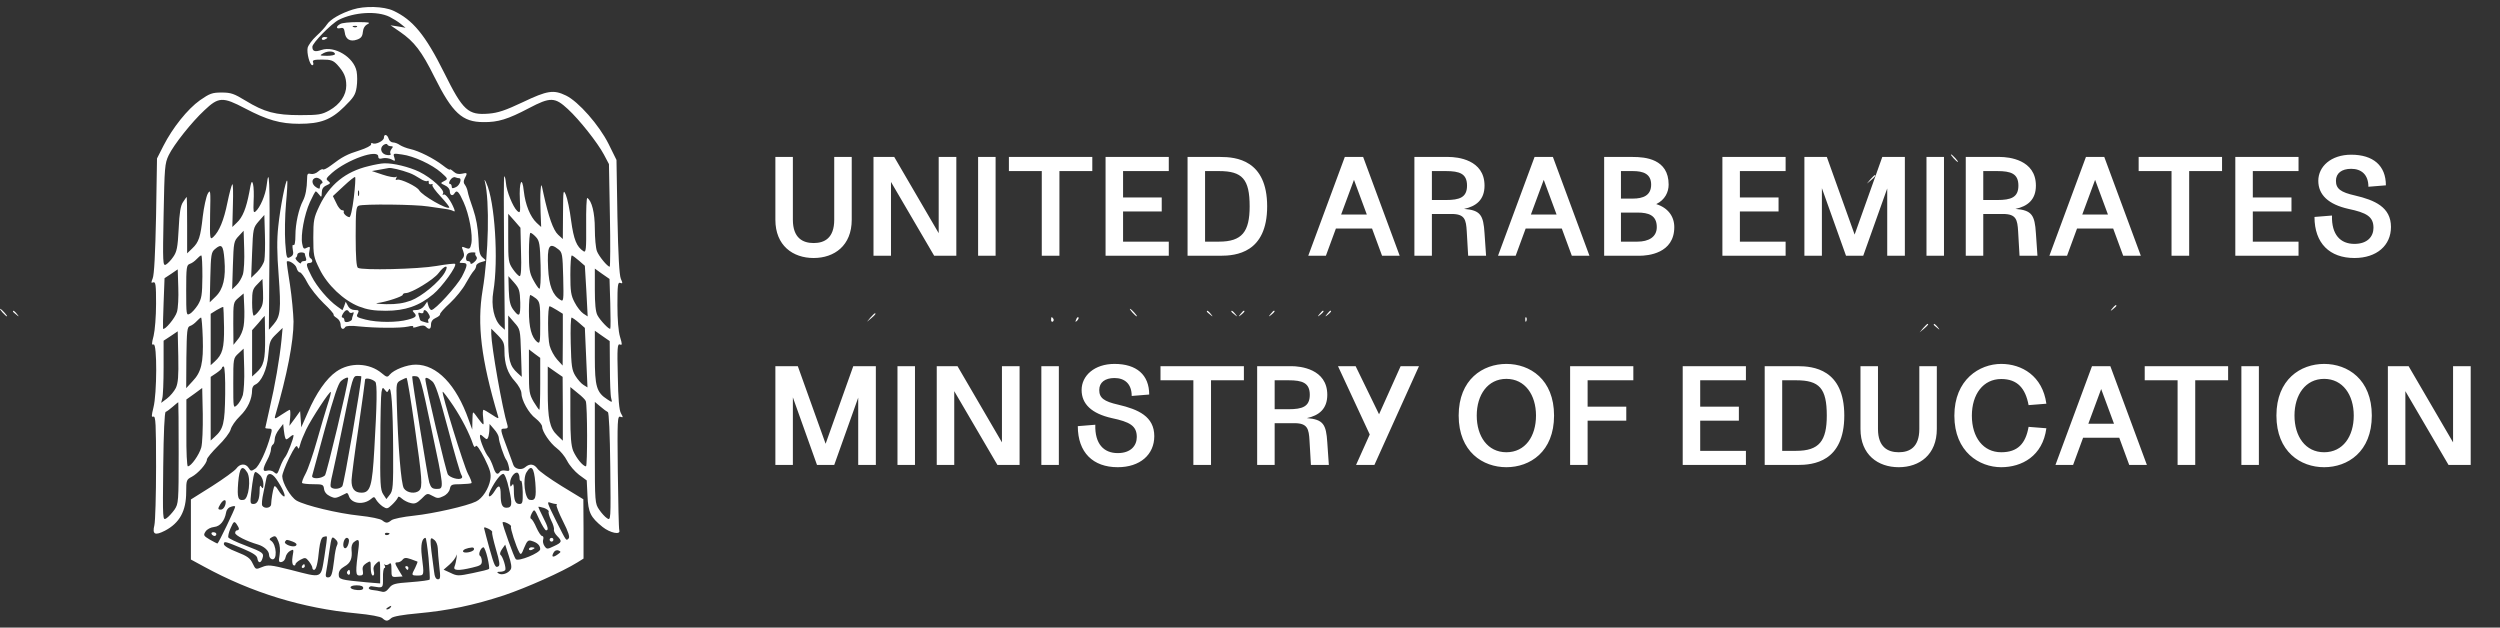 <?xml version="1.0" encoding="UTF-8"?>
<svg xmlns="http://www.w3.org/2000/svg" width="239" height="60" viewBox="0 0 239 60" fill="none">
  <rect x="0" y="0" width="239" height="60" fill="#333333" stroke="none"/>
  <path d="M33.733 0.908C32.581 1.268 31.554 1.862 31.248 2.348C31.086 2.6 30.636 3.086 30.24 3.446C29.844 3.806 29.484 4.31 29.412 4.562C29.304 5.048 29.61 6.236 29.862 6.236C29.952 6.236 29.988 6.11 29.934 5.966C29.844 5.75 30.006 5.696 30.798 5.696C31.626 5.696 31.842 5.768 32.238 6.182C32.886 6.902 33.103 7.37 33.103 8.18C33.103 9.098 32.508 9.98 31.482 10.556C30.762 10.953 30.474 11.007 28.692 11.007C26.334 11.007 25.271 10.719 23.471 9.62C22.373 8.954 22.085 8.846 21.185 8.846C20.285 8.846 20.051 8.936 19.115 9.584C17.926 10.431 16.504 12.213 15.622 13.941L15.01 15.147L14.92 20.637C14.848 24.202 14.74 26.29 14.596 26.614C14.434 27.028 14.434 27.082 14.65 26.992C14.884 26.92 14.92 27.244 14.92 29.044C14.92 30.232 14.812 31.582 14.686 32.105C14.488 32.861 14.488 33.005 14.686 32.932C15.028 32.806 15.01 37.649 14.668 38.963C14.47 39.773 14.47 39.899 14.668 39.827C14.884 39.755 14.92 40.565 14.92 44.634C14.92 47.334 14.848 49.836 14.758 50.214C14.542 51.096 14.812 51.222 15.766 50.736C17.17 49.998 17.8 48.864 17.8 47.028C17.8 45.912 17.836 45.84 18.323 45.588C18.935 45.264 19.781 44.31 19.781 43.931C19.781 43.788 20.267 43.212 20.843 42.635C21.455 42.041 21.959 41.375 22.049 41.069C22.121 40.763 22.517 40.187 22.949 39.773C23.687 39.053 24.101 38.153 24.101 37.271C24.101 37.055 24.227 36.839 24.371 36.785C24.983 36.533 25.541 35.327 25.649 33.923C25.758 32.645 25.829 32.501 26.406 31.942L27.018 31.348L26.91 32.519C26.73 34.301 26.28 36.911 25.794 38.963C25.559 39.989 25.361 40.871 25.361 40.907C25.361 40.943 25.523 40.979 25.703 40.979C26.028 40.979 26.028 41.051 25.866 41.645C25.488 43.05 24.785 44.562 24.389 44.814C24.029 45.066 23.957 45.048 23.777 44.742C23.489 44.274 22.931 44.31 22.589 44.796C22.427 45.012 21.383 45.768 20.285 46.47L18.25 47.748V50.61V53.49L19.511 54.174C24.065 56.659 28.926 58.153 34.093 58.639C35.425 58.765 36.361 58.945 36.541 59.089C36.901 59.413 37.045 59.413 37.405 59.089C37.585 58.927 38.521 58.765 39.925 58.639C42.878 58.369 45.272 57.865 48.189 56.911C50.367 56.173 53.733 54.678 55.21 53.76L55.786 53.4V50.574L55.768 47.73L53.697 46.47C52.563 45.768 51.519 45.03 51.375 44.796C51.051 44.346 50.637 44.292 50.205 44.67C49.863 44.976 49.197 44.85 49.071 44.436C49.017 44.256 48.765 43.608 48.531 42.959C47.793 40.997 47.793 40.979 48.225 40.979C48.513 40.979 48.585 40.889 48.513 40.655C48.027 39.107 46.983 33.149 46.965 31.924V31.42L47.595 32.05C48.135 32.608 48.225 32.806 48.225 33.545C48.225 34.805 48.531 35.705 49.233 36.461C49.575 36.839 49.845 37.343 49.845 37.577C49.845 38.243 50.547 39.521 51.213 40.007C51.555 40.277 51.825 40.619 51.825 40.781C51.825 41.249 52.581 42.365 53.229 42.851C53.553 43.086 54.004 43.626 54.219 44.057C54.436 44.49 54.958 45.084 55.354 45.39L56.092 45.93L56.164 47.406C56.236 49.008 56.452 49.44 57.604 50.376C58.324 50.952 59.35 51.168 59.206 50.7C59.152 50.556 59.098 48.018 59.062 45.084C59.008 40.133 59.026 39.737 59.314 39.845C59.584 39.935 59.584 39.899 59.368 39.521C59.188 39.215 59.098 38.135 59.062 35.957C58.99 33.257 59.026 32.843 59.26 32.932C59.494 33.023 59.494 32.932 59.278 32.212C59.116 31.69 59.026 30.538 59.026 29.17C59.026 27.262 59.062 26.956 59.296 27.046C59.53 27.136 59.548 27.082 59.35 26.65C59.206 26.29 59.098 24.418 59.026 20.709L58.936 15.291L58.18 13.761C57.28 11.961 55.3 9.71 54.111 9.134C52.923 8.558 52.329 8.648 49.989 9.764C48.315 10.556 47.613 10.791 46.73 10.863C44.75 11.025 44.264 10.592 42.464 6.956C40.664 3.338 39.458 1.88 37.585 1.016C36.667 0.602 34.849 0.548 33.733 0.908ZM37.243 1.61C37.585 1.79 38.071 2.078 38.323 2.294L38.773 2.654L38.053 2.528L37.333 2.42L38.251 3.05C39.602 3.986 40.304 4.886 41.528 7.352C43.256 10.809 44.192 11.673 46.226 11.673C47.613 11.691 48.549 11.403 50.565 10.341C52.617 9.26 53.049 9.278 54.291 10.431C55.39 11.439 57.136 13.653 57.73 14.769L58.216 15.687L58.306 20.601C58.36 23.284 58.342 25.498 58.288 25.498C58.072 25.498 57.244 24.49 57.064 24.004C56.956 23.716 56.866 22.762 56.866 21.862C56.866 20.349 56.578 19.197 56.146 18.927C56.074 18.873 56.02 20.043 56.038 21.52C56.056 23.842 56.02 24.166 55.786 24.022C55.12 23.59 54.85 22.906 54.598 21.087C54.472 20.061 54.237 18.963 54.093 18.621C53.842 18.063 53.842 18.171 53.824 20.439L53.806 22.852L53.355 22.438C52.887 22.006 52.437 20.709 51.969 18.567C51.753 17.505 51.735 17.505 51.681 18.189C51.645 18.585 51.645 19.521 51.681 20.295L51.735 21.7L51.303 21.303C50.691 20.727 50.223 19.575 50.079 18.297C49.917 16.731 49.611 17.361 49.701 19.107C49.755 20.331 49.737 20.421 49.449 20.169C49.035 19.791 48.423 18.261 48.369 17.505C48.333 17.145 48.279 16.857 48.207 16.857C48.153 16.857 48.153 20.151 48.189 24.184L48.261 31.528L47.883 31.186C47.235 30.592 46.928 29.242 47.163 27.856C47.667 24.886 47.307 19.233 46.496 17.505C46.352 17.163 46.28 17.109 46.352 17.361C46.821 19.215 46.712 24.328 46.136 27.748C45.596 31.024 45.992 34.319 47.613 39.791C47.703 40.061 47.631 40.043 47.036 39.647C46.658 39.395 46.28 39.179 46.226 39.179C46.154 39.179 46.136 39.521 46.19 39.935C46.262 40.673 46.262 40.691 45.974 40.349C45.812 40.151 45.578 39.827 45.434 39.629C45.2 39.305 45.182 39.341 45.164 40.169L45.146 41.069L44.804 40.133C43.616 36.767 41.762 34.859 39.745 34.859C38.899 34.859 37.657 35.345 37.261 35.813C37.045 36.083 36.973 36.083 36.505 35.687C35.317 34.679 33.445 34.607 32.148 35.525C31.212 36.173 30.222 37.577 29.43 39.431L28.8 40.853L28.746 40.079L28.692 39.305L28.188 40.007L27.666 40.709L27.738 39.935C27.774 39.521 27.756 39.179 27.702 39.179C27.648 39.179 27.288 39.395 26.91 39.647C26.298 40.061 26.226 40.079 26.298 39.791C27.45 35.831 28.062 32.681 28.062 30.736C28.044 29.98 27.9 28.396 27.72 27.208C27.522 26.02 27.396 25.03 27.414 25.012C27.576 24.832 28.26 25.264 28.35 25.606C28.404 25.84 28.548 26.038 28.674 26.038C28.782 26.038 29.106 26.47 29.376 27.01C29.664 27.55 30.366 28.432 30.942 28.99C31.518 29.53 31.932 30.016 31.896 30.07C31.842 30.106 31.968 30.268 32.184 30.394C32.401 30.52 32.562 30.808 32.562 31.024C32.562 31.456 32.815 31.582 33.013 31.258C33.085 31.15 33.571 31.114 34.327 31.204C35.929 31.366 38.269 31.384 39.007 31.222C39.367 31.132 39.566 31.15 39.493 31.258C39.44 31.348 39.638 31.33 39.944 31.222C40.358 31.078 40.574 31.096 40.718 31.24C41.024 31.546 41.204 31.474 41.204 31.024C41.204 30.736 41.366 30.52 41.654 30.394C41.906 30.286 42.086 30.124 42.068 30.052C42.032 29.962 42.464 29.476 43.022 28.972C43.58 28.45 44.264 27.604 44.534 27.082C44.822 26.56 45.164 26.02 45.29 25.894C45.416 25.768 45.524 25.552 45.524 25.408C45.524 25.282 45.74 25.12 46.028 25.048C46.514 24.922 46.514 24.922 46.154 24.634C45.848 24.382 45.776 24.058 45.74 22.798C45.686 21.771 45.524 20.854 45.236 20.007C44.984 19.305 44.75 18.567 44.714 18.333C44.678 18.099 44.552 17.811 44.444 17.667C44.3 17.487 44.3 17.325 44.426 17.055C44.714 16.533 44.678 16.479 44.174 16.605C43.85 16.677 43.598 16.623 43.364 16.407C43.166 16.227 43.004 16.137 43.004 16.209C43.004 16.281 42.698 16.101 42.338 15.813C41.474 15.147 40.051 14.427 39.223 14.247C38.881 14.175 38.431 13.995 38.233 13.869C38.035 13.725 37.747 13.617 37.567 13.617C37.405 13.617 37.207 13.455 37.153 13.257C37.027 12.843 36.703 12.771 36.703 13.167C36.703 13.473 35.875 13.869 35.605 13.689C35.515 13.635 35.461 13.689 35.479 13.797C35.515 13.905 35.011 14.175 34.381 14.373C33.175 14.751 32.724 14.985 31.644 15.813C31.284 16.083 30.942 16.263 30.87 16.191C30.816 16.137 30.6 16.227 30.402 16.407C30.204 16.587 29.898 16.677 29.7 16.623C29.412 16.551 29.358 16.623 29.358 17.109C29.34 18.009 29.214 18.711 28.962 19.197C28.566 19.935 28.242 21.393 28.242 22.492C28.242 23.14 28.17 23.5 28.062 23.428C27.954 23.356 27.936 23.518 27.99 23.86C28.08 24.274 28.026 24.436 27.738 24.58C27.414 24.76 27.378 24.688 27.27 23.194C27.216 22.312 27.234 20.655 27.342 19.467C27.45 18.297 27.504 17.307 27.45 17.271C27.324 17.127 26.784 19.845 26.604 21.628C26.46 22.942 26.478 24.202 26.64 26.326C26.874 29.584 26.82 30.214 26.172 30.988L25.703 31.528L25.758 24.292C25.811 17.487 25.739 15.669 25.488 17.739C25.38 18.657 24.857 19.863 24.425 20.223C24.227 20.385 24.209 20.205 24.245 19.251C24.281 18.621 24.263 17.865 24.191 17.613C24.083 17.199 24.011 17.343 23.831 18.387C23.543 19.899 23.201 20.782 22.625 21.303L22.211 21.7L22.265 19.593C22.301 18.441 22.283 17.541 22.211 17.613C22.139 17.685 21.923 18.477 21.743 19.359C21.401 21.07 20.951 22.132 20.393 22.654C20.069 22.942 20.051 22.888 20.087 20.493C20.141 18.171 20.123 18.063 19.853 18.531C19.709 18.819 19.493 19.791 19.385 20.691C19.169 22.672 19.007 23.158 18.377 23.752L17.89 24.22V21.52C17.89 20.043 17.872 18.837 17.854 18.837C17.818 18.837 17.674 19.053 17.494 19.323C17.26 19.665 17.152 20.331 17.08 21.898C16.99 23.68 16.9 24.076 16.558 24.562C16.342 24.886 16.018 25.21 15.856 25.3C15.568 25.444 15.55 25.12 15.64 20.583C15.73 15.975 15.748 15.633 16.126 14.841C16.612 13.833 18.323 11.673 19.547 10.539C20.897 9.26 21.293 9.242 23.417 10.358C25.541 11.475 26.802 11.835 28.602 11.835C30.636 11.835 31.644 11.457 32.904 10.214C33.805 9.332 33.985 9.062 34.093 8.342C34.165 7.874 34.165 7.208 34.093 6.83C33.841 5.48 31.986 4.346 30.726 4.778C30.096 4.994 29.862 4.904 29.862 4.472C29.862 4.112 31.68 2.258 32.383 1.898C33.841 1.16 36.037 1.016 37.243 1.61ZM32.022 5.174C32.022 5.264 31.68 5.336 31.266 5.336C30.528 5.318 30.51 5.318 30.924 5.084C31.374 4.832 32.022 4.886 32.022 5.174ZM37.369 13.977C37.585 13.977 37.603 14.031 37.423 14.247C37.315 14.391 37.261 14.589 37.333 14.697C37.405 14.805 37.279 14.859 37.027 14.823C36.469 14.769 36.235 14.193 36.649 13.869C36.829 13.743 37.009 13.725 37.027 13.815C37.063 13.905 37.225 13.977 37.369 13.977ZM36.163 14.967C36.163 15.165 36.289 15.219 36.595 15.129C36.829 15.075 37.207 15.129 37.423 15.237C37.783 15.435 37.801 15.417 37.693 15.039C37.567 14.661 37.585 14.643 38.431 14.769C39.547 14.913 41.294 15.723 42.176 16.497C42.842 17.091 42.842 17.109 42.464 17.307C42.086 17.505 42.086 17.505 42.536 17.721C42.824 17.847 43.004 18.081 43.004 18.297C43.004 18.675 43.274 18.783 43.454 18.477C43.67 18.117 43.868 18.315 44.318 19.323C44.858 20.511 45.218 22.492 45.056 23.302C44.948 23.788 44.894 23.842 44.516 23.698C44.12 23.536 44.102 23.554 44.282 24.004C44.408 24.364 44.39 24.544 44.156 24.796C43.868 25.12 43.868 25.138 44.228 25.138C44.732 25.138 44.732 25.318 44.156 26.452C43.688 27.334 41.6 29.638 41.24 29.638C41.15 29.638 41.024 29.458 40.952 29.224L40.844 28.828L40.574 29.224C40.394 29.476 40.087 29.638 39.8 29.638C39.44 29.638 39.385 29.692 39.547 29.854C39.907 30.214 39.8 30.34 39.007 30.556C37.963 30.844 36.109 30.844 34.957 30.556C34.111 30.34 34.021 30.286 34.201 29.98C34.345 29.692 34.309 29.638 33.931 29.638C33.643 29.638 33.391 29.494 33.265 29.242L33.049 28.846L32.904 29.26L32.742 29.656L32.238 29.296C31.392 28.702 30.276 27.388 29.79 26.416C29.25 25.372 29.214 25.138 29.592 25.138C29.898 25.138 29.952 24.85 29.664 24.67C29.556 24.598 29.502 24.328 29.574 24.04C29.664 23.572 29.646 23.536 29.34 23.68C29.052 23.842 28.98 23.788 28.89 23.302C28.728 22.492 29.088 20.511 29.628 19.323C29.88 18.765 30.132 18.297 30.186 18.297C30.24 18.297 30.384 18.441 30.51 18.603C30.726 18.891 30.744 18.873 30.762 18.423C30.762 18.081 30.888 17.865 31.212 17.721C31.608 17.541 31.626 17.505 31.374 17.307C31.122 17.127 31.176 17.037 31.734 16.533C33.193 15.255 36.163 14.211 36.163 14.967ZM30.744 17.541C30.654 17.577 30.582 17.721 30.582 17.865C30.582 18.081 30.51 18.081 30.222 17.901C29.772 17.613 29.754 17.091 30.186 17.001C30.51 16.929 31.05 17.451 30.744 17.541ZM43.886 17.037C44.192 17.037 43.958 17.721 43.598 17.883C43.274 18.045 43.184 18.027 43.184 17.829C43.184 17.685 43.094 17.577 43.004 17.577C42.896 17.577 42.914 17.433 43.04 17.217C43.166 17.019 43.382 16.893 43.508 16.947C43.652 17.001 43.814 17.037 43.886 17.037ZM25.271 24.886C25.218 25.174 24.911 25.678 24.587 26.002L24.011 26.56L24.101 24.166C24.191 21.826 24.209 21.771 24.731 21.16L25.271 20.547L25.326 22.438C25.361 23.482 25.326 24.58 25.271 24.886ZM49.809 24.094C49.863 25.624 49.809 26.398 49.683 26.398C49.575 26.398 49.287 26.092 49.035 25.732C48.603 25.102 48.585 24.922 48.585 22.744V20.439L49.179 21.105L49.755 21.771L49.809 24.094ZM23.219 26.236C23.111 26.578 22.841 27.046 22.607 27.262L22.193 27.658L22.265 25.354C22.337 23.176 22.355 23.05 22.823 22.564L23.291 22.06L23.345 23.824C23.381 24.796 23.327 25.876 23.219 26.236ZM51.231 22.654C51.573 23.014 51.627 23.338 51.681 25.372C51.717 26.776 51.663 27.64 51.555 27.604C51.465 27.568 51.213 27.19 50.979 26.758C50.619 26.092 50.565 25.714 50.565 24.112C50.565 23.104 50.637 22.258 50.709 22.258C50.799 22.258 51.033 22.438 51.231 22.654ZM21.455 24.814C21.599 26.56 21.347 27.64 20.627 28.342L20.051 28.9L20.105 26.524C20.159 24.382 20.195 24.112 20.537 23.824C21.185 23.266 21.347 23.428 21.455 24.814ZM53.391 23.842C53.752 24.13 53.788 24.328 53.842 26.506C53.895 28.738 53.877 28.864 53.571 28.666C52.833 28.216 52.473 27.298 52.401 25.642C52.293 23.482 52.491 23.122 53.391 23.842ZM29.142 24.256C29.142 24.328 29.196 24.508 29.25 24.67C29.322 24.868 29.268 24.958 29.07 24.958C28.908 24.958 28.782 25.03 28.782 25.138C28.782 25.228 28.638 25.174 28.458 24.994C28.278 24.832 28.206 24.652 28.278 24.634C28.35 24.598 28.422 24.472 28.422 24.346C28.422 24.238 28.584 24.13 28.782 24.13C28.98 24.13 29.142 24.184 29.142 24.256ZM45.452 24.202C45.398 24.256 45.434 24.4 45.524 24.508C45.65 24.652 45.596 24.832 45.344 25.048C45.146 25.228 44.984 25.282 44.984 25.174C44.984 25.048 44.876 24.958 44.732 24.958C44.588 24.958 44.516 24.814 44.57 24.544C44.624 24.274 44.786 24.148 45.092 24.13C45.344 24.112 45.506 24.148 45.452 24.202ZM19.349 26.434C19.331 28.234 19.277 28.54 18.917 29.152C18.683 29.512 18.34 29.908 18.142 29.998C17.818 30.178 17.8 30.106 17.8 27.766C17.8 25.552 17.836 25.336 18.142 25.228C18.323 25.174 18.61 24.976 18.791 24.778C18.971 24.58 19.169 24.418 19.241 24.418C19.313 24.418 19.349 25.336 19.349 26.434ZM55.354 24.922L55.912 25.408L56.056 27.82L56.182 30.25L55.768 29.98C55.534 29.818 55.156 29.35 54.94 28.918C54.58 28.252 54.526 27.838 54.526 26.272C54.526 25.246 54.58 24.418 54.67 24.418C54.742 24.436 55.048 24.652 55.354 24.922ZM16.918 29.818C16.756 30.394 15.73 31.618 15.586 31.42C15.568 31.384 15.586 30.286 15.64 28.972L15.73 26.596L16.36 26.182L16.99 25.75L17.044 27.478C17.08 28.414 17.026 29.476 16.918 29.818ZM58.342 29.008C58.378 30.286 58.378 31.384 58.342 31.42C58.27 31.564 57.37 30.628 57.118 30.142C56.938 29.818 56.866 29.026 56.866 27.676V25.678L57.568 26.182L58.27 26.668L58.342 29.008ZM49.737 28.918C49.755 30.268 49.647 30.376 49.053 29.584C48.783 29.206 48.675 28.774 48.639 27.748L48.603 26.398L49.161 27.028C49.647 27.586 49.701 27.784 49.737 28.918ZM24.821 29.638C24.605 29.944 24.353 30.178 24.263 30.178C24.173 30.178 24.101 29.62 24.101 28.936C24.101 27.802 24.155 27.622 24.605 27.172L25.091 26.668L25.145 27.892C25.181 28.9 25.127 29.206 24.821 29.638ZM23.291 31.168C23.237 31.564 23.003 32.141 22.751 32.428L22.319 32.968L22.301 30.934C22.301 28.936 22.301 28.9 22.805 28.468L23.291 28.054L23.345 29.242C23.381 29.908 23.363 30.772 23.291 31.168ZM51.249 28.54C51.609 28.864 51.645 29.026 51.645 30.898C51.645 32.77 51.627 32.897 51.339 32.681C50.817 32.23 50.565 31.312 50.565 29.728C50.565 28.882 50.619 28.198 50.709 28.198C50.781 28.216 51.015 28.36 51.249 28.54ZM21.419 31.294C21.437 33.293 21.275 33.887 20.519 34.571L20.141 34.913V32.447V29.998L20.717 29.638C21.041 29.458 21.311 29.314 21.347 29.35C21.365 29.368 21.401 30.25 21.419 31.294ZM53.229 29.638L53.806 29.998V32.465L53.788 34.949L53.265 34.373C52.977 34.049 52.653 33.455 52.545 33.041C52.347 32.339 52.347 29.278 52.545 29.278C52.599 29.278 52.905 29.44 53.229 29.638ZM33.373 29.818C33.445 29.926 33.571 29.944 33.679 29.89C33.823 29.8 33.841 29.872 33.769 30.07C33.697 30.25 33.643 30.448 33.643 30.538C33.643 30.61 33.481 30.718 33.283 30.772C33.049 30.826 32.922 30.772 32.922 30.61C32.922 30.466 32.833 30.358 32.742 30.358C32.635 30.358 32.653 30.214 32.779 29.998C33.031 29.602 33.211 29.548 33.373 29.818ZM40.97 29.998C41.114 30.214 41.132 30.376 41.024 30.448C40.916 30.52 40.898 30.646 40.952 30.754C41.024 30.88 40.916 30.898 40.646 30.808C40.124 30.646 40.196 30.718 40.051 30.232C39.944 29.908 39.98 29.836 40.196 29.926C40.358 29.98 40.484 29.944 40.484 29.836C40.484 29.53 40.736 29.602 40.97 29.998ZM25.343 32.248C25.361 34.427 25.235 34.967 24.479 35.651L24.101 35.993V33.779V31.564L24.695 30.898C25.001 30.52 25.29 30.196 25.308 30.196C25.308 30.178 25.343 31.114 25.343 32.248ZM49.809 33.761L49.881 36.029L49.485 35.669C48.729 34.985 48.585 34.445 48.585 32.248V30.16L49.161 30.826C49.737 31.474 49.737 31.492 49.809 33.761ZM19.385 32.321C19.457 34.697 19.241 35.579 18.413 36.443L17.8 37.109L17.818 34.193C17.854 31.6 17.89 31.258 18.16 31.168C18.34 31.114 18.61 30.916 18.791 30.718C18.971 30.52 19.169 30.358 19.223 30.358C19.277 30.358 19.349 31.24 19.385 32.321ZM55.354 30.862L55.912 31.348L56.038 34.193L56.164 37.037L55.786 36.803C55.57 36.677 55.228 36.281 55.012 35.939C54.67 35.381 54.616 35.003 54.562 32.825C54.526 31.474 54.562 30.358 54.652 30.358C54.724 30.376 55.048 30.592 55.354 30.862ZM16.81 37.091C16.648 37.415 16.27 37.865 15.964 38.099L15.406 38.513L15.514 38.081C15.586 37.847 15.64 36.497 15.64 35.111V32.572L16.324 32.123L16.99 31.672L17.044 34.085C17.08 35.975 17.026 36.623 16.81 37.091ZM58.306 35.129C58.306 36.515 58.36 37.847 58.432 38.081C58.54 38.495 58.54 38.495 58.072 38.189C57.028 37.523 56.866 36.947 56.866 34.157V31.618L57.586 32.123L58.288 32.608L58.306 35.129ZM23.219 37.757C23.111 38.117 22.859 38.549 22.661 38.729C22.301 39.053 22.301 39.053 22.301 36.641C22.301 34.247 22.301 34.247 22.805 33.779L23.291 33.329L23.345 35.219C23.381 36.263 23.309 37.397 23.219 37.757ZM51.645 36.695C51.645 38.063 51.609 39.179 51.555 39.179C51.519 39.179 51.267 38.819 51.015 38.405C50.601 37.685 50.565 37.451 50.565 35.507V33.401L51.105 33.815L51.645 34.211V36.695ZM21.527 37.685C21.491 40.493 21.365 41.015 20.519 41.771L20.141 42.113V39.071V36.029L20.681 35.669C20.969 35.471 21.221 35.255 21.221 35.165C21.221 35.093 21.293 35.039 21.383 35.039C21.491 35.039 21.545 36.137 21.527 37.685ZM53.806 39.071V42.131L53.283 41.627C52.545 40.925 52.365 40.079 52.365 37.397V35.039L53.085 35.543L53.788 36.029L53.806 39.071ZM34.543 35.993C34.543 36.677 32.886 46.308 32.724 46.488C32.472 46.794 31.716 46.812 31.608 46.506C31.572 46.398 31.644 45.876 31.77 45.39C31.896 44.886 32.383 42.563 32.868 40.205C33.679 36.155 33.751 35.939 34.129 35.939C34.363 35.939 34.543 35.957 34.543 35.993ZM41.222 40.889C42.464 46.722 42.464 46.74 41.762 46.74C41.33 46.74 41.204 46.632 41.042 46.146C40.898 45.696 39.404 36.443 39.404 36.011C39.404 35.957 39.584 35.939 39.8 35.975C40.178 36.029 40.268 36.389 41.222 40.889ZM33.283 36.155C33.283 36.695 31.23 45.264 31.068 45.444C30.708 45.786 29.754 45.822 29.844 45.48C29.88 45.336 30.438 43.301 31.068 40.979C31.914 37.937 32.328 36.659 32.599 36.425C32.904 36.155 33.283 36.011 33.283 36.155ZM35.875 36.497C36.073 36.659 36.037 38.639 35.785 42.941C35.587 46.47 35.407 47.1 34.561 47.1C33.895 47.1 33.589 46.722 33.607 45.894C33.625 45.516 33.913 43.248 34.273 40.871C34.615 38.477 34.903 36.425 34.903 36.299C34.903 36.083 35.569 36.209 35.875 36.497ZM39.638 40.745C40.358 45.768 40.412 46.56 40.087 46.884C39.727 47.244 38.899 47.136 38.611 46.686C38.341 46.29 38.053 42.671 37.927 38.369C37.873 36.623 37.891 36.587 38.323 36.353C38.575 36.227 38.809 36.119 38.863 36.119C38.935 36.119 39.277 38.207 39.638 40.745ZM41.312 36.443C41.618 36.677 41.96 37.739 42.824 40.979C43.436 43.301 44.012 45.3 44.12 45.426C44.21 45.552 44.21 45.678 44.102 45.732C43.85 45.894 43.058 45.678 42.824 45.372C42.662 45.192 40.664 36.767 40.664 36.245C40.664 36.029 40.898 36.101 41.312 36.443ZM19.241 42.779C19.043 43.481 18.268 44.58 17.962 44.58C17.872 44.58 17.8 43.194 17.818 41.375V38.189L18.575 37.649L19.331 37.091L19.385 39.575C19.403 40.961 19.349 42.383 19.241 42.779ZM37.171 37.253C37.405 36.731 37.567 38.891 37.585 43.068C37.603 46.524 37.567 46.92 37.261 47.298L36.937 47.712L36.631 47.244C36.361 46.83 36.325 46.236 36.361 42.383C36.361 39.971 36.415 37.757 36.469 37.487C36.559 37.019 36.595 37.001 36.793 37.271C37.009 37.541 37.027 37.541 37.171 37.253ZM56.002 38.351C56.164 38.819 56.164 44.58 56.02 44.58C55.732 44.58 55.102 43.806 54.796 43.103C54.598 42.599 54.526 41.753 54.526 39.719V37.001L55.228 37.577C55.624 37.883 55.966 38.225 56.002 38.351ZM31.32 38.675C31.122 39.305 30.654 40.853 30.294 42.149C29.934 43.428 29.448 44.85 29.214 45.282C28.98 45.714 28.818 46.128 28.89 46.182C28.944 46.236 29.43 46.29 29.952 46.29C30.852 46.29 30.924 46.326 30.978 46.74C31.014 47.028 31.212 47.28 31.554 47.442C32.076 47.676 32.058 47.676 33.139 47.136C33.193 47.1 33.301 47.226 33.355 47.424C33.589 48.162 34.759 48.306 35.479 47.694C35.749 47.46 35.803 47.478 35.965 47.784C36.073 47.964 36.343 48.252 36.577 48.414C36.973 48.666 37.045 48.666 37.459 48.27C37.711 48.036 37.963 47.73 38.017 47.604C38.071 47.424 38.161 47.442 38.431 47.676C38.611 47.838 38.989 48.036 39.259 48.09C39.656 48.198 39.853 48.108 40.304 47.676C40.826 47.136 40.862 47.136 41.348 47.406C41.798 47.658 41.924 47.658 42.374 47.442C42.698 47.298 42.95 47.01 43.004 46.74C43.094 46.326 43.184 46.29 44.03 46.29C44.552 46.272 45.02 46.236 45.074 46.182C45.128 46.128 44.966 45.714 44.732 45.282C44.336 44.526 42.194 37.595 42.32 37.451C42.356 37.415 42.806 38.009 43.328 38.783C44.138 40.007 44.858 41.393 45.236 42.509C45.326 42.743 45.398 42.797 45.488 42.635C45.578 42.509 45.884 42.959 46.316 43.806C46.874 44.94 46.965 45.282 46.874 45.858C46.73 46.704 46.118 47.658 45.506 47.946C44.624 48.378 41.438 49.098 39.584 49.296C38.539 49.404 37.567 49.602 37.405 49.746C37.045 50.034 36.901 50.034 36.541 49.746C36.379 49.602 35.407 49.404 34.363 49.296C32.274 49.08 29.16 48.324 28.35 47.856C27.774 47.514 27 46.182 26.982 45.534C26.982 45.3 27.288 44.508 27.648 43.77C28.152 42.761 28.35 42.491 28.44 42.725C28.53 42.977 28.584 42.941 28.692 42.509C28.764 42.203 29.034 41.555 29.268 41.069C29.772 40.025 31.518 37.361 31.626 37.469C31.662 37.505 31.536 38.045 31.32 38.675ZM17.08 43.301C17.08 48.018 17.062 48.144 16.684 48.72C16.45 49.044 16.108 49.422 15.91 49.548C15.55 49.782 15.55 49.746 15.604 44.616C15.64 41.339 15.73 39.431 15.838 39.377C15.946 39.341 16.234 39.125 16.504 38.891C16.774 38.657 17.008 38.459 17.044 38.459C17.062 38.459 17.08 40.637 17.08 43.301ZM58.108 39.395C58.216 39.431 58.306 41.393 58.342 44.616C58.396 49.746 58.396 49.782 58.036 49.548C57.838 49.422 57.496 49.044 57.28 48.72C56.884 48.144 56.866 48.018 56.866 43.283V38.423L57.406 38.873C57.694 39.125 58.018 39.359 58.108 39.395ZM27.27 41.861C27.324 42.059 27.414 42.041 27.702 41.789C27.9 41.609 28.062 41.537 28.062 41.627C28.062 41.951 27.486 43.41 27.27 43.679C27.144 43.824 26.928 44.238 26.802 44.58C26.496 45.39 26.496 45.39 26.172 45.12C26.028 44.994 25.739 44.94 25.541 44.994C25.091 45.12 25.091 44.85 25.541 43.986C25.739 43.626 25.902 43.157 25.902 42.977C25.902 42.779 25.992 42.563 26.082 42.509C26.19 42.455 26.262 42.203 26.262 41.987C26.262 41.753 26.442 41.339 26.676 41.051L27.072 40.529L27.126 41.069C27.162 41.375 27.216 41.717 27.27 41.861ZM47.685 41.843C47.685 42.203 48.189 43.679 48.387 43.95C48.477 44.039 48.585 44.346 48.639 44.598C48.747 45.012 48.711 45.066 48.333 44.994C48.099 44.94 47.847 44.994 47.793 45.102C47.559 45.462 47.361 45.3 47.145 44.616C47.019 44.256 46.821 43.824 46.694 43.679C46.388 43.337 45.884 42.095 45.884 41.735C45.884 41.501 45.938 41.501 46.226 41.771C46.532 42.041 46.569 42.041 46.676 41.789C46.73 41.627 46.785 41.267 46.785 41.015L46.803 40.529L47.235 41.033C47.487 41.303 47.685 41.681 47.685 41.843ZM23.633 45.156C24.011 45.768 23.777 47.694 23.309 47.784C22.751 47.892 22.661 47.586 22.769 46.146C22.895 44.67 23.147 44.4 23.633 45.156ZM51.177 46.146C51.285 47.586 51.195 47.892 50.637 47.784C50.169 47.712 49.953 45.768 50.331 45.156C50.799 44.382 51.051 44.67 51.177 46.146ZM24.857 45.426C25.037 45.588 25.181 45.966 25.181 46.272C25.181 46.704 25.127 46.758 25.001 46.56C24.875 46.344 24.821 46.416 24.821 46.83C24.821 47.73 24.623 48.18 24.245 48.18C23.921 48.18 23.903 48.09 24.011 47.136C24.173 45.75 24.281 45.12 24.425 45.12C24.479 45.12 24.677 45.246 24.857 45.426ZM49.665 45.678C49.665 45.876 49.719 46.002 49.809 45.966C49.881 45.912 49.953 46.398 49.971 47.028C49.989 48.036 49.953 48.18 49.665 48.18C49.269 48.18 49.125 47.838 49.125 46.866C49.125 46.308 49.071 46.182 48.945 46.38C48.801 46.596 48.765 46.542 48.765 46.164C48.765 45.642 49.233 45.048 49.503 45.21C49.593 45.282 49.665 45.48 49.665 45.678ZM26.406 45.786C26.982 46.614 27.36 47.46 27.162 47.46C27.054 47.46 26.82 47.208 26.622 46.884C26.388 46.488 26.244 46.38 26.19 46.578C26.082 46.866 25.938 47.748 25.92 48.216C25.902 48.576 25.271 48.666 25.073 48.342C25.001 48.234 25.055 47.676 25.181 47.118C25.29 46.56 25.433 45.93 25.47 45.696C25.578 45.156 25.992 45.192 26.406 45.786ZM48.657 46.722C48.999 48.216 48.963 48.54 48.405 48.54C48.009 48.54 47.865 48.198 47.865 47.298C47.865 46.38 47.685 46.272 47.307 46.92C46.856 47.658 46.514 47.622 46.892 46.866C47.361 45.948 47.865 45.3 48.117 45.3C48.243 45.3 48.477 45.876 48.657 46.722ZM21.581 47.982C21.581 48.36 21.347 48.72 21.113 48.72C20.807 48.72 20.807 48.63 21.077 48.18C21.311 47.802 21.581 47.694 21.581 47.982ZM53.121 48.18C53.229 48.18 53.283 48.234 53.211 48.288C53.157 48.36 53.427 49.044 53.824 49.836C54.346 50.862 54.49 51.348 54.364 51.474C54.111 51.726 54.166 51.78 53.193 49.854C52.275 48 52.239 47.91 52.653 48.072C52.815 48.126 53.031 48.18 53.121 48.18ZM22.481 48.45C22.481 48.63 20.879 51.96 20.789 51.96C20.735 51.96 20.411 51.78 20.051 51.582C19.457 51.222 19.421 51.168 19.655 50.808C19.799 50.592 20.141 50.412 20.483 50.376C21.041 50.322 21.473 49.8 21.617 48.99C21.635 48.792 21.797 48.576 21.941 48.504C22.283 48.36 22.481 48.342 22.481 48.45ZM52.455 48.918C52.401 48.99 52.509 49.368 52.689 49.746C52.887 50.124 52.995 50.52 52.959 50.646C52.923 50.754 53.049 51.024 53.247 51.222C53.77 51.744 53.733 51.852 52.959 52.212C52.329 52.518 52.275 52.518 52.059 52.212C51.933 52.032 51.861 51.744 51.933 51.564C51.987 51.384 51.933 51.24 51.825 51.24C51.717 51.24 51.483 50.88 51.285 50.448C51.105 50.016 50.871 49.638 50.781 49.602C50.655 49.548 50.691 49.368 50.835 49.08C51.087 48.63 51.087 48.63 51.555 49.656C51.825 50.232 52.113 50.7 52.203 50.7C52.473 50.7 52.401 50.394 51.915 49.44C51.663 48.954 51.465 48.504 51.465 48.468C51.465 48.414 51.699 48.468 52.005 48.558C52.293 48.666 52.509 48.828 52.455 48.918ZM22.841 50.556C22.841 50.628 22.769 50.7 22.661 50.7C22.571 50.7 22.481 50.808 22.481 50.952C22.481 51.186 23.579 51.744 24.641 52.05C25.253 52.23 25.721 52.662 25.721 53.04C25.721 53.22 25.829 53.4 25.974 53.454C26.532 53.67 26.46 52.032 25.902 51.69C25.739 51.582 25.739 51.51 25.92 51.402C26.316 51.168 26.388 51.204 26.622 51.78C26.766 52.104 26.802 52.608 26.73 53.058C26.622 53.688 26.658 53.778 26.928 53.724C27.108 53.688 27.27 53.49 27.306 53.256C27.342 53.04 27.54 52.77 27.738 52.662C28.08 52.482 28.098 52.5 27.972 53.184C27.9 53.634 27.936 53.94 28.044 54.03C28.152 54.084 28.242 54.066 28.242 53.958C28.242 53.85 28.458 53.652 28.728 53.508C29.178 53.274 29.232 53.292 29.538 53.67C29.718 53.904 29.862 54.174 29.862 54.282C29.862 54.391 29.934 54.48 30.024 54.48C30.222 54.48 30.384 53.886 30.51 52.518C30.6 51.798 30.726 51.402 30.906 51.33C31.05 51.276 31.212 51.258 31.248 51.294C31.284 51.348 31.176 52.194 31.014 53.202C30.654 55.363 30.87 55.273 27.792 54.48C25.848 53.994 25.631 53.976 25.055 54.211C24.443 54.462 24.443 54.462 24.155 53.868C23.921 53.364 23.651 53.166 22.643 52.77C21.887 52.482 21.401 52.176 21.401 52.014C21.401 51.708 21.527 51.744 23.291 52.482C24.209 52.878 24.569 53.112 24.605 53.382C24.677 53.868 24.947 53.868 25.091 53.382C25.253 52.878 25.163 52.806 23.435 52.14C22.607 51.834 21.905 51.492 21.833 51.384C21.779 51.294 21.869 50.88 22.049 50.484C22.337 49.836 22.391 49.8 22.607 50.088C22.733 50.268 22.841 50.466 22.841 50.556ZM48.855 50.34C48.765 50.484 49.341 52.266 49.647 52.806C49.791 53.076 49.863 53.004 50.115 52.356C50.385 51.708 50.493 51.6 50.817 51.708C51.375 51.87 51.645 52.14 51.645 52.5C51.645 52.86 49.539 53.724 49.305 53.454C49.143 53.292 48.045 50.232 48.045 49.962C48.045 49.872 48.243 49.89 48.495 50.016C48.729 50.124 48.891 50.268 48.855 50.34ZM47.054 50.88C47.001 50.952 47.181 51.69 47.415 52.518C47.757 53.67 47.811 54.048 47.649 54.138C47.361 54.319 47.271 54.138 46.785 52.41C46.569 51.618 46.352 50.826 46.316 50.646C46.226 50.376 46.28 50.358 46.676 50.538C46.928 50.664 47.09 50.808 47.054 50.88ZM37.243 50.988C37.243 51.132 36.901 51.222 36.811 51.096C36.757 51.006 36.829 50.934 36.973 50.934C37.117 50.934 37.243 50.97 37.243 50.988ZM32.22 52.122C32.13 52.284 32.004 52.896 31.95 53.49C31.77 54.931 31.68 55.2 31.356 55.2C31.14 55.2 31.104 55.075 31.176 54.697C31.23 54.426 31.374 53.544 31.482 52.716C31.698 51.276 31.716 51.24 32.04 51.528C32.274 51.726 32.328 51.924 32.22 52.122ZM33.337 51.546C33.391 51.636 33.355 51.888 33.265 52.122C33.049 52.662 32.706 52.392 32.85 51.816C32.959 51.42 33.193 51.294 33.337 51.546ZM40.97 53.346C41.06 54.426 41.114 55.345 41.078 55.399C41.06 55.471 40.25 55.579 39.277 55.651C37.711 55.759 37.495 55.831 37.189 56.227C36.937 56.551 36.739 56.641 36.451 56.551C36.253 56.497 35.875 56.425 35.623 56.407C35.371 56.389 35.209 56.281 35.263 56.191C35.317 56.083 35.443 56.029 35.533 56.047C36.667 56.227 36.613 56.263 36.613 55.236C36.595 54.733 36.667 54.3 36.757 54.3C36.829 54.3 36.847 54.192 36.775 54.066C36.703 53.958 36.703 53.904 36.793 53.976C36.865 54.048 37.045 54.03 37.189 53.922C37.369 53.76 37.423 53.85 37.423 54.444C37.423 55.147 37.441 55.182 37.945 55.147L38.485 55.111L38.125 54.517C37.711 53.814 37.711 53.76 38.035 53.76C38.161 53.76 38.377 53.652 38.485 53.508C38.647 53.31 38.809 53.292 39.277 53.454C39.602 53.58 39.871 53.67 39.907 53.688C39.944 53.706 39.836 53.976 39.691 54.282C39.313 55.002 39.313 55.02 39.944 55.02C40.556 55.02 40.556 55.002 40.322 53.13C40.196 52.14 40.34 51.42 40.682 51.42C40.736 51.42 40.862 52.284 40.97 53.346ZM41.564 51.654C41.708 51.78 41.834 52.104 41.852 52.41C41.852 52.698 41.924 53.49 41.996 54.156C42.122 55.2 42.104 55.381 41.87 55.381C41.672 55.381 41.546 55.147 41.492 54.606C41.042 51.258 41.042 51.222 41.564 51.654ZM27.99 51.78C28.314 51.906 28.422 52.032 28.296 52.158C28.062 52.392 27.09 52.032 27.252 51.78C27.396 51.564 27.396 51.564 27.99 51.78ZM34.291 52.266C33.967 54.769 33.985 55.02 34.381 55.02C34.687 55.02 34.741 54.931 34.687 54.571C34.615 54.246 34.705 54.048 35.011 53.85C35.443 53.58 35.443 53.58 35.443 54.3C35.443 54.715 35.533 55.02 35.641 55.02C35.767 55.02 35.803 54.858 35.731 54.589C35.659 54.3 35.731 54.066 35.983 53.85C36.343 53.526 36.343 53.544 36.343 54.642V55.777L35.047 55.669C32.526 55.435 32.383 55.399 32.383 54.913C32.383 54.606 32.544 54.373 32.922 54.156C33.517 53.832 33.697 53.382 33.607 52.572C33.571 52.266 33.661 51.96 33.823 51.834C34.273 51.474 34.363 51.564 34.291 52.266ZM48.819 54.444C48.585 54.822 47.973 55.02 47.667 54.822C47.469 54.697 47.505 54.66 47.811 54.66C48.027 54.66 48.243 54.589 48.297 54.498C48.423 54.319 48.063 53.184 47.847 53.04C47.757 52.968 47.829 52.734 47.991 52.5L48.297 52.068L48.639 53.13C48.873 53.832 48.945 54.264 48.819 54.444ZM45.308 52.536C45.218 52.788 44.264 52.95 44.264 52.698C44.264 52.536 44.624 52.392 45.128 52.338C45.272 52.338 45.344 52.41 45.308 52.536ZM46.605 53.31C46.73 53.85 46.803 54.337 46.748 54.391C46.712 54.444 46.01 54.624 45.2 54.786C43.814 55.075 43.706 55.075 43.076 54.769L42.41 54.462L42.968 53.976C43.274 53.706 43.562 53.328 43.616 53.13C43.67 52.932 43.688 53.004 43.652 53.31C43.616 53.598 43.526 53.994 43.454 54.156C43.292 54.553 43.796 54.589 45.146 54.264C45.92 54.084 46.064 53.994 46.064 53.652C46.064 53.418 45.974 53.184 45.884 53.13C45.686 53.004 45.974 52.32 46.226 52.32C46.298 52.32 46.478 52.77 46.605 53.31ZM53.337 52.986C52.869 53.328 52.689 53.274 52.905 52.86C53.013 52.644 53.193 52.554 53.391 52.626C53.644 52.734 53.644 52.77 53.337 52.986ZM34.723 56.209C34.723 56.371 34.543 56.443 34.147 56.407C33.337 56.353 33.283 55.957 34.093 55.957C34.507 55.957 34.723 56.047 34.723 56.209ZM37.333 58.081C37.279 58.171 37.117 58.261 37.009 58.261C36.883 58.261 36.901 58.189 37.063 58.081C37.405 57.865 37.477 57.865 37.333 58.081Z" fill="white"></path>
  <path d="M32.527 2.294C32.094 2.528 32.113 2.798 32.545 2.69C32.815 2.618 32.905 2.708 32.959 3.104C33.031 3.752 33.481 4.022 34.129 3.788C34.507 3.662 34.651 3.482 34.687 3.068C34.723 2.69 34.885 2.438 35.137 2.312C35.461 2.15 35.263 2.114 34.183 2.114C33.445 2.114 32.689 2.186 32.527 2.294ZM34.129 2.564C34.075 2.618 33.913 2.636 33.787 2.582C33.643 2.528 33.697 2.474 33.895 2.474C34.093 2.456 34.201 2.51 34.129 2.564Z" fill="white"></path>
  <path d="M30.762 3.716C30.762 3.806 30.888 3.842 31.032 3.788C31.176 3.716 31.302 3.644 31.302 3.608C31.302 3.572 31.176 3.536 31.032 3.536C30.888 3.536 30.762 3.608 30.762 3.716Z" fill="white"></path>
  <path d="M35.227 15.885C33.031 16.407 31.5 17.649 30.528 19.701C30.006 20.799 29.952 21.051 29.952 22.708C29.952 24.382 29.988 24.598 30.546 25.714C31.284 27.244 32.851 28.72 34.309 29.296C35.101 29.602 35.713 29.71 36.883 29.71C38.737 29.71 40.088 29.242 41.42 28.126C42.266 27.424 43.706 25.426 43.508 25.228C43.454 25.174 42.662 25.264 41.726 25.426C39.998 25.732 34.633 25.858 34.219 25.606C34.075 25.516 34.003 24.598 34.003 22.618C34.003 20.187 34.039 19.755 34.291 19.665C34.741 19.485 39.745 19.539 40.934 19.737C41.528 19.827 42.266 19.935 42.554 19.971C42.86 20.007 43.202 20.097 43.328 20.169C43.472 20.259 43.508 20.205 43.418 19.971C43.13 19.233 42.59 18.477 42.41 18.603C42.302 18.675 42.284 18.621 42.356 18.495C42.554 18.189 41.258 17.001 40.088 16.425C39.115 15.957 37.585 15.579 36.721 15.615C36.469 15.615 35.785 15.741 35.227 15.885ZM39.133 16.533C39.44 16.641 39.889 16.893 40.16 17.073C40.448 17.271 40.754 17.361 40.844 17.307C40.952 17.235 41.006 17.289 40.988 17.433C40.952 17.559 41.06 17.649 41.204 17.613C41.348 17.577 41.42 17.613 41.348 17.685C41.258 17.757 41.618 18.243 42.122 18.783C42.626 19.323 43.004 19.809 42.95 19.845C42.734 20.061 40.358 18.693 40.07 18.189C39.871 17.829 38.287 17.073 37.981 17.181C37.819 17.235 37.783 17.181 37.873 17.037C37.963 16.893 37.945 16.839 37.819 16.929C37.711 16.983 37.153 16.893 36.577 16.695L35.551 16.353L36.253 16.227C36.649 16.155 37.063 16.083 37.153 16.065C37.369 16.011 38.359 16.245 39.133 16.533ZM33.823 18.909C33.679 20.043 33.517 20.781 33.391 20.763C33.103 20.709 32.779 20.385 32.869 20.223C32.905 20.151 32.833 20.097 32.706 20.097C32.562 20.097 32.31 19.791 32.148 19.413L31.824 18.747L32.851 17.793C33.409 17.271 33.895 16.875 33.949 16.929C34.003 16.983 33.949 17.865 33.823 18.909ZM34.309 18.693C34.255 18.819 34.219 18.729 34.219 18.477C34.219 18.225 34.255 18.135 34.309 18.243C34.345 18.369 34.345 18.585 34.309 18.693ZM42.518 26.056C41.996 26.956 40.322 28.342 39.278 28.738C38.575 28.99 37.927 29.098 36.919 29.08C36.163 29.062 35.785 29.008 36.073 28.972C36.937 28.864 38.503 28.342 38.503 28.18C38.503 28.09 38.629 28.018 38.791 28.018C39.349 28.018 41.474 26.722 41.924 26.11C42.518 25.318 42.968 25.264 42.518 26.056Z" fill="white"></path>
  <path d="M20.231 51.06C20.285 51.15 20.411 51.24 20.519 51.24C20.609 51.24 20.681 51.15 20.681 51.06C20.681 50.952 20.555 50.88 20.393 50.88C20.249 50.88 20.177 50.952 20.231 51.06Z" fill="white"></path>
  <path d="M52.545 51.6C52.545 51.69 52.635 51.78 52.725 51.78C52.834 51.78 52.906 51.69 52.906 51.6C52.906 51.492 52.834 51.42 52.725 51.42C52.635 51.42 52.545 51.492 52.545 51.6Z" fill="white"></path>
  <path d="M28.872 54.12C28.818 54.21 28.854 54.3 28.944 54.3C29.052 54.3 29.142 54.21 29.142 54.12C29.142 54.012 29.106 53.94 29.07 53.94C29.016 53.94 28.926 54.012 28.872 54.12Z" fill="white"></path>
  <path d="M50.565 52.5C50.565 52.59 50.691 52.626 50.835 52.572C50.979 52.5 51.105 52.428 51.105 52.392C51.105 52.356 50.979 52.32 50.835 52.32C50.691 52.32 50.565 52.392 50.565 52.5Z" fill="white"></path>
  <path d="M38.773 54.3C38.827 54.391 38.917 54.48 38.971 54.48C39.008 54.48 39.044 54.391 39.044 54.3C39.044 54.192 38.953 54.12 38.845 54.12C38.755 54.12 38.719 54.192 38.773 54.3Z" fill="white"></path>
  <path d="M33.193 54.642C33.139 54.733 33.175 54.858 33.283 54.931C33.373 54.985 33.463 54.913 33.463 54.769C33.463 54.444 33.355 54.391 33.193 54.642Z" fill="white"></path>
  <path d="M186.754 15.123C186.934 15.32 187.114 15.482 187.168 15.482C187.222 15.482 187.114 15.32 186.934 15.123C186.754 14.925 186.574 14.762 186.52 14.762C186.466 14.762 186.574 14.925 186.754 15.123Z" fill="white"></path>
  <path d="M178.815 17.139L178.473 17.553L178.887 17.211C179.265 16.887 179.373 16.742 179.229 16.742C179.193 16.742 179.013 16.923 178.815 17.139Z" fill="white"></path>
  <path d="M0.248 29.884C0.428 30.082 0.608 30.244 0.662 30.244C0.716 30.244 0.608 30.082 0.428 29.884C0.248 29.686 0.068 29.524 0.014 29.524C-0.04 29.524 0.068 29.686 0.248 29.884Z" fill="white"></path>
  <path d="M115.374 29.777C115.374 29.813 115.518 29.957 115.698 30.083C115.968 30.317 115.986 30.299 115.752 30.011C115.518 29.723 115.374 29.633 115.374 29.777Z" fill="white"></path>
  <path d="M185.044 20.145C185.044 20.253 185.116 20.379 185.224 20.433C185.332 20.487 185.35 20.415 185.296 20.271C185.17 19.947 185.044 19.893 185.044 20.145Z" fill="white"></path>
  <path d="M121.477 30.011C121.243 30.299 121.261 30.317 121.549 30.083C121.837 29.849 121.927 29.704 121.783 29.704C121.747 29.704 121.603 29.849 121.477 30.011Z" fill="white"></path>
  <path d="M126.158 30.011C125.924 30.299 125.942 30.317 126.23 30.083C126.518 29.849 126.608 29.705 126.464 29.705C126.428 29.705 126.284 29.849 126.158 30.011Z" fill="white"></path>
  <path d="M108.263 29.884C108.443 30.082 108.623 30.244 108.677 30.244C108.731 30.244 108.623 30.082 108.443 29.884C108.263 29.686 108.083 29.524 108.029 29.524C107.975 29.524 108.083 29.686 108.263 29.884Z" fill="white"></path>
  <path d="M201.948 29.47C201.714 29.758 201.732 29.776 202.02 29.542C202.182 29.416 202.326 29.272 202.326 29.236C202.326 29.092 202.182 29.182 201.948 29.47Z" fill="white"></path>
  <path d="M183.856 31.36L183.514 31.774L183.928 31.432C184.306 31.108 184.414 30.964 184.27 30.964C184.234 30.964 184.054 31.144 183.856 31.36Z" fill="white"></path>
  <path d="M184.864 31.036C184.864 31.072 185.008 31.216 185.188 31.342C185.458 31.576 185.476 31.558 185.242 31.27C185.008 30.982 184.864 30.892 184.864 31.036Z" fill="white"></path>
  <path d="M1.238 29.777C1.238 29.813 1.382 29.957 1.562 30.083C1.832 30.317 1.85 30.299 1.616 30.011C1.382 29.723 1.238 29.633 1.238 29.777Z" fill="white"></path>
  <path d="M126.878 30.011C126.644 30.299 126.662 30.317 126.95 30.083C127.238 29.849 127.328 29.704 127.184 29.704C127.148 29.704 127.004 29.849 126.878 30.011Z" fill="white"></path>
  <path d="M145.817 30.573C145.817 30.771 145.871 30.825 145.925 30.681C145.979 30.555 145.961 30.393 145.907 30.339C145.853 30.267 145.799 30.375 145.817 30.573Z" fill="white"></path>
  <path d="M83.222 30.349L82.88 30.763L83.294 30.421C83.672 30.096 83.78 29.953 83.636 29.953C83.6 29.953 83.42 30.133 83.222 30.349Z" fill="white"></path>
  <path d="M117.714 29.776C117.714 29.812 117.858 29.956 118.038 30.083C118.308 30.317 118.326 30.299 118.092 30.011C117.858 29.723 117.714 29.633 117.714 29.776Z" fill="white"></path>
  <path d="M178.725 37.75C178.491 38.038 178.509 38.056 178.797 37.822C179.085 37.588 179.175 37.444 179.031 37.444C178.995 37.444 178.851 37.588 178.725 37.75Z" fill="white"></path>
  <path d="M228.772 37.931C228.538 38.218 228.556 38.236 228.844 38.002C229.132 37.769 229.222 37.624 229.078 37.624C229.042 37.624 228.898 37.769 228.772 37.931Z" fill="white"></path>
  <path d="M100.486 30.583C100.486 30.727 100.558 30.799 100.648 30.745C100.738 30.691 100.756 30.565 100.702 30.475C100.54 30.241 100.486 30.277 100.486 30.583Z" fill="white"></path>
  <path d="M102.881 30.55C102.773 30.802 102.791 30.82 102.971 30.658C103.097 30.532 103.151 30.388 103.097 30.334C103.043 30.28 102.935 30.37 102.881 30.55Z" fill="white"></path>
  <path d="M118.597 30.011C118.363 30.299 118.381 30.317 118.669 30.083C118.957 29.849 119.047 29.705 118.903 29.705C118.867 29.705 118.723 29.849 118.597 30.011Z" fill="white"></path>
  <path d="M77.782 24.665C75.799 24.665 74.126 23.478 74.126 21.009V15.006H75.799V21.009C75.799 22.75 76.743 23.235 77.782 23.235C78.821 23.235 79.752 22.763 79.752 21.009V15.006H81.425V21.009C81.425 23.478 79.765 24.665 77.782 24.665ZM83.506 24.45V15.006H85.49L89.739 22.291V15.006H91.425V24.45H89.307L85.179 17.394V24.45H83.506ZM93.506 24.45V15.006H95.179V24.45H93.506ZM99.594 24.45V16.355H96.451V15.006H104.424V16.355H101.281V24.45H99.594ZM105.692 24.45V15.006H111.736V16.355H107.365V18.878H111.061V20.213H107.365V23.101H111.736V24.45H105.692ZM113.531 24.45V15.006H116.674C118.145 15.006 121.14 15.276 121.14 19.728C121.14 24.18 118.145 24.45 116.674 24.45H113.531ZM115.204 23.101H116.539C118.738 23.101 119.467 22.156 119.467 19.728C119.467 17.124 118.765 16.355 116.539 16.355H115.204V23.101ZM125.069 24.45L128.563 15.006H130.317L133.811 24.45H132.125L131.167 21.846H127.713L126.755 24.45H125.069ZM128.212 20.51H130.668L129.44 17.192L128.212 20.51ZM135.216 24.45V15.006H138.494C139.304 15.006 141.921 15.249 141.921 17.745C141.921 19.107 141.111 19.728 139.965 19.971C141.543 20.092 141.813 20.578 141.921 22.291L142.069 24.45H140.356L140.221 22.116C140.154 21.009 140.046 20.456 138.778 20.456H136.889V24.45H135.216ZM136.889 19.121H138.224C139.533 19.121 140.248 18.878 140.248 17.745C140.248 16.598 139.533 16.355 138.224 16.355H136.889V19.121ZM143.21 24.45L146.704 15.006H148.458L151.952 24.45H150.266L149.308 21.846H145.854L144.897 24.45H143.21ZM146.354 20.51H148.809L147.581 17.192L146.354 20.51ZM153.357 24.45V15.006H156.096C157.27 15.006 159.522 15.181 159.522 17.65C159.522 18.365 159.172 19.107 158.335 19.512C159.455 19.863 160.062 20.686 160.062 21.711C160.062 24.234 157.539 24.45 156.73 24.45H153.357ZM154.963 23.101H156.541C157.58 23.101 158.389 22.682 158.389 21.711C158.389 20.564 157.58 20.322 156.541 20.322H154.963V23.101ZM154.963 18.986H156.096C157.081 18.986 157.85 18.689 157.85 17.65C157.85 16.611 157.081 16.355 156.096 16.355H154.963V18.986ZM164.661 24.45V15.006H170.705V16.355H166.334V18.878H170.03V20.213H166.334V23.101H170.705V24.45H164.661ZM172.5 24.45V15.006H174.645L177.302 22.426L179.947 15.006H182.105V24.45H180.419V18.015L178.125 24.45H176.479L174.173 17.988V24.45H172.5ZM184.172 24.45V15.006H185.845V24.45H184.172ZM187.927 24.45V15.006H191.205C192.015 15.006 194.632 15.249 194.632 17.745C194.632 19.107 193.822 19.728 192.676 19.971C194.254 20.092 194.524 20.578 194.632 22.291L194.78 24.45H193.067L192.932 22.116C192.865 21.009 192.757 20.456 191.488 20.456H189.6V24.45H187.927ZM189.6 19.121H190.935C192.244 19.121 192.959 18.878 192.959 17.745C192.959 16.598 192.244 16.355 190.935 16.355H189.6V19.121ZM195.921 24.45L199.415 15.006H201.169L204.663 24.45H202.977L202.019 21.846H198.565L197.608 24.45H195.921ZM199.065 20.51H201.52L200.292 17.192L199.065 20.51ZM207.598 24.45V16.355H204.455V15.006H212.428V16.355H209.285V24.45H207.598ZM213.696 24.45V15.006H219.74V16.355H215.369V18.878H219.065V20.213H215.369V23.101H219.74V24.45H213.696ZM225.083 24.665C222.722 24.665 221.265 23.262 221.265 20.74L222.938 20.605C222.884 22.439 223.747 23.316 225.083 23.316C226.338 23.316 226.904 22.601 226.904 21.778C226.904 20.699 226.23 20.335 224.516 19.971C222.587 19.539 221.629 18.622 221.629 17.286C221.629 15.91 222.857 14.79 224.773 14.79C226.877 14.79 228.091 15.829 228.091 17.718L226.419 17.853C226.419 16.679 225.731 16.139 224.773 16.139C223.869 16.139 223.316 16.558 223.316 17.286C223.316 18.041 223.761 18.379 225.137 18.689C227.039 19.134 228.577 19.809 228.577 21.698C228.577 23.465 227.214 24.665 225.083 24.665ZM74.126 44.45V35.006H76.271L78.929 42.426L81.573 35.006H83.731V44.45H82.045V38.015L79.752 44.45H78.106L75.799 37.988V44.45H74.126ZM85.799 44.45V35.006H87.472V44.45H85.799ZM89.553 44.45V35.006H91.537L95.786 42.291V35.006H97.472V44.45H95.354L91.226 37.394V44.45H89.553ZM99.553 44.45V35.006H101.226V44.45H99.553ZM106.856 44.665C104.495 44.665 103.038 43.262 103.038 40.74L104.711 40.605C104.657 42.44 105.52 43.316 106.856 43.316C108.11 43.316 108.677 42.601 108.677 41.778C108.677 40.699 108.002 40.335 106.289 39.971C104.36 39.539 103.402 38.622 103.402 37.286C103.402 35.91 104.63 34.79 106.545 34.79C108.65 34.79 109.864 35.829 109.864 37.718L108.191 37.853C108.191 36.679 107.503 36.139 106.545 36.139C105.641 36.139 105.088 36.558 105.088 37.286C105.088 38.041 105.534 38.379 106.91 38.689C108.812 39.134 110.35 39.809 110.35 41.697C110.35 43.465 108.987 44.665 106.856 44.665ZM114.086 44.45V36.355H110.943V35.006H118.916V36.355H115.773V44.45H114.086ZM120.184 44.45V35.006H123.462C124.272 35.006 126.889 35.249 126.889 37.745C126.889 39.107 126.079 39.728 124.933 39.971C126.511 40.092 126.781 40.578 126.889 42.291L127.037 44.45H125.324L125.189 42.116C125.122 41.01 125.014 40.456 123.746 40.456H121.857V44.45H120.184ZM121.857 39.121H123.192C124.501 39.121 125.216 38.878 125.216 37.745C125.216 36.598 124.501 36.355 123.192 36.355H121.857V39.121ZM129.638 44.45L130.947 41.536L127.912 35.006H129.598L131.837 39.606L133.901 35.006H135.655L131.392 44.45H129.638ZM144.009 44.665C141.769 44.665 139.449 43.195 139.449 39.728C139.449 36.261 141.769 34.79 144.009 34.79C146.261 34.79 148.568 36.261 148.568 39.728C148.568 43.195 146.261 44.665 144.009 44.665ZM141.176 39.728C141.176 41.711 142.214 43.235 144.009 43.235C145.816 43.235 146.842 41.711 146.842 39.728C146.842 37.745 145.789 36.22 144.009 36.22C142.228 36.22 141.176 37.745 141.176 39.728ZM150.103 44.45V35.006H156.147V36.355H151.776V38.878H155.472V40.214H151.776V44.45H150.103ZM160.867 44.45V35.006H166.91V36.355H162.539V38.878H166.236V40.214H162.539V43.1H166.91V44.45H160.867ZM168.705 44.45V35.006H171.849C173.319 35.006 176.314 35.276 176.314 39.728C176.314 44.18 173.319 44.45 171.849 44.45H168.705ZM170.378 43.1H171.714C173.913 43.1 174.641 42.156 174.641 39.728C174.641 37.124 173.94 36.355 171.714 36.355H170.378V43.1ZM181.518 44.665C179.535 44.665 177.862 43.478 177.862 41.01V35.006H179.535V41.01C179.535 42.75 180.479 43.235 181.518 43.235C182.556 43.235 183.487 42.763 183.487 41.01V35.006H185.16V41.01C185.16 43.478 183.501 44.665 181.518 44.665ZM191.316 44.665C189.238 44.665 186.837 43.208 186.837 39.741C186.837 36.288 189.238 34.79 191.316 34.79C193.286 34.79 195.269 35.937 195.633 38.595L193.933 38.73C193.636 37.138 192.881 36.234 191.316 36.234C189.603 36.234 188.51 37.677 188.51 39.741C188.51 41.819 189.603 43.235 191.316 43.235C192.881 43.235 193.65 42.426 193.933 40.807L195.633 40.942C195.282 43.6 193.286 44.665 191.316 44.665ZM196.501 44.45L199.995 35.006H201.749L205.243 44.45H203.556L202.599 41.846H199.145L198.187 44.45H196.501ZM199.644 40.51H202.099L200.872 37.192L199.644 40.51ZM208.178 44.45V36.355H205.035V35.006H213.008V36.355H209.864V44.45H208.178ZM214.276 44.45V35.006H215.949V44.45H214.276ZM222.186 44.665C219.946 44.665 217.626 43.195 217.626 39.728C217.626 36.261 219.946 34.79 222.186 34.79C224.439 34.79 226.745 36.261 226.745 39.728C226.745 43.195 224.439 44.665 222.186 44.665ZM219.353 39.728C219.353 41.711 220.391 43.235 222.186 43.235C223.993 43.235 225.019 41.711 225.019 39.728C225.019 37.745 223.966 36.22 222.186 36.22C220.405 36.22 219.353 37.745 219.353 39.728ZM228.28 44.45V35.006H230.263L234.513 42.291V35.006H236.199V44.45H234.081L229.953 37.394V44.45H228.28Z" fill="white"></path>
</svg>
